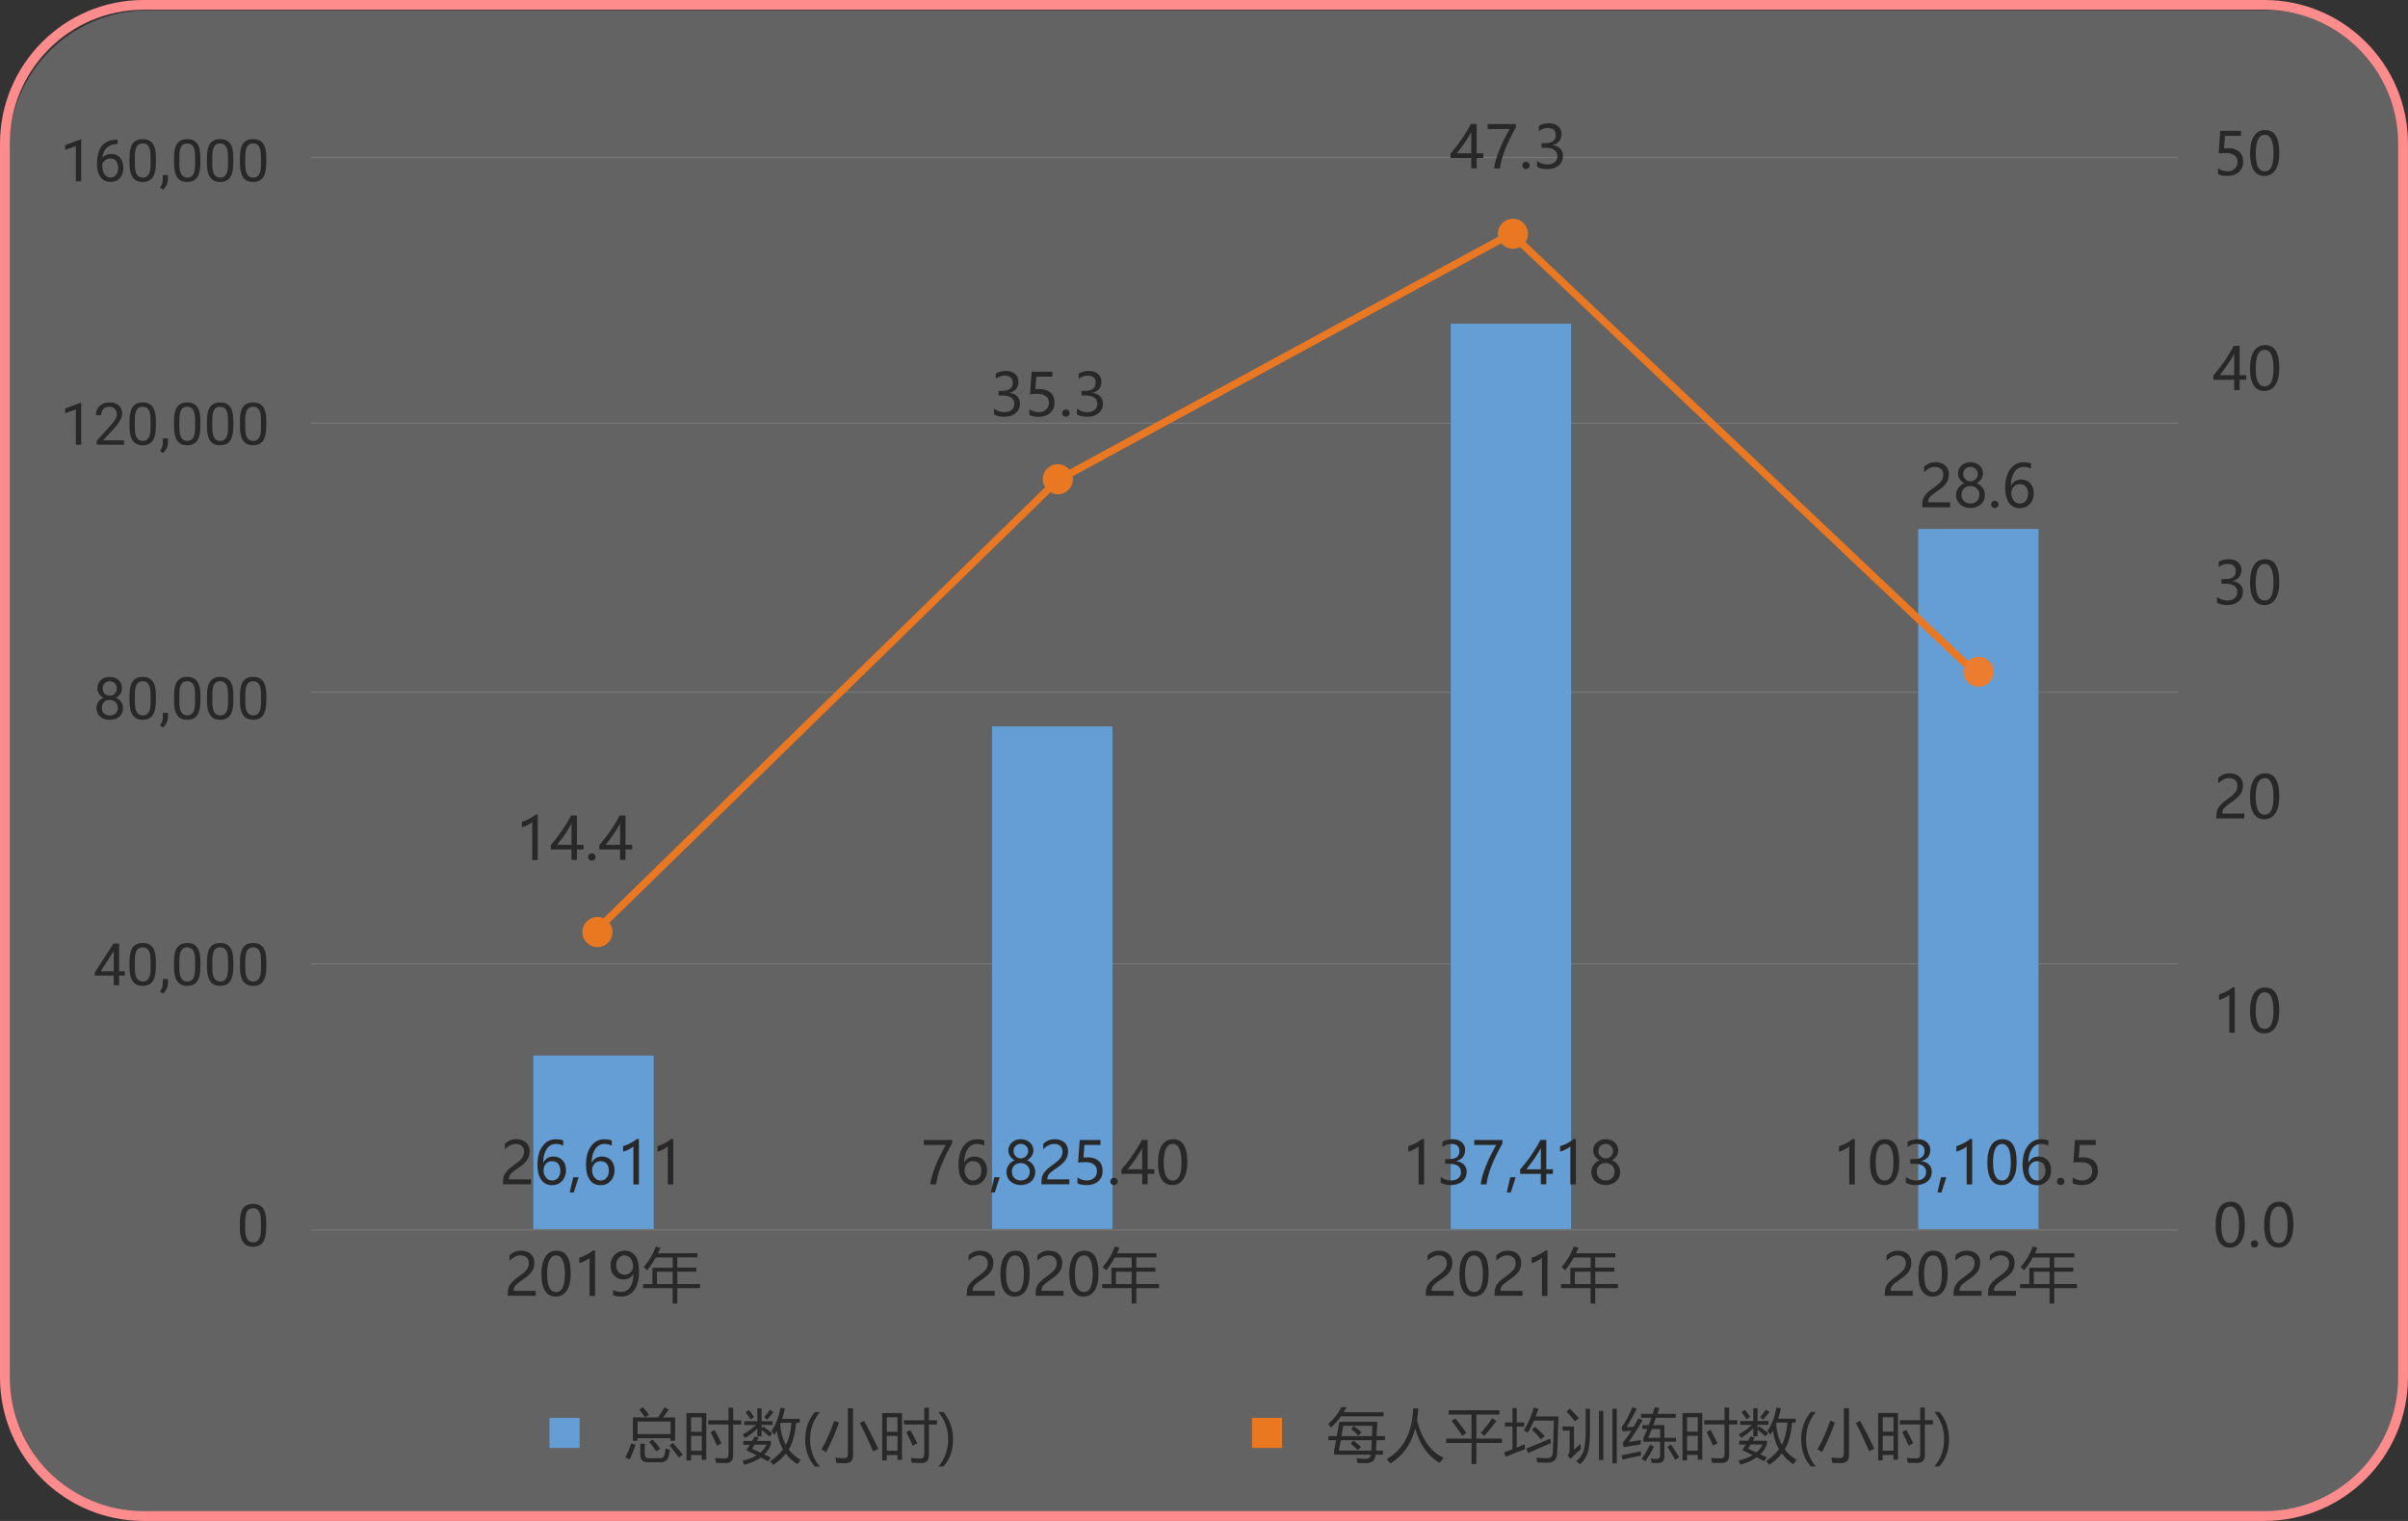 <?xml version="1.0" encoding="UTF-8"?>
<svg id="Layer_1" data-name="Layer 1" xmlns="http://www.w3.org/2000/svg" viewBox="0 0 492.3 310.92">
  <rect x="0" y="0" width="492.3" height="310.92" fill="#333333" stroke="none"/>
  <defs>
    <style>
      .cls-1 {
        fill: #282829;
      }

      .cls-2 {
        fill: #ea7822;
      }

      .cls-3 {
        fill: #e97821;
      }

      .cls-4 {
        fill: #757778;
      }

      .cls-5 {
        fill: #ff8c8c;
      }

      .cls-6 {
        fill: none;
        opacity: .25;
      }

      .cls-7 {
        fill: #f2f3f4;
      }

      .cls-8 {
        fill: #ec7d30;
      }

      .cls-9 {
        fill: #649ed5;
      }
    </style>
  </defs>
  <g>
    <g class="cls-6">
      <path class="cls-7" d="m30.17,2.14h433.52c15.64,0,28.34,12.7,28.34,28.34v250.48c0,15.64-12.7,28.34-28.34,28.34H30.17c-15.64,0-28.34-12.7-28.34-28.34V30.47C1.83,14.83,14.53,2.14,30.17,2.14Z"/>
    </g>
    <path class="cls-5" d="m462.97,310.92H29.33c-16.18,0-29.33-13.16-29.33-29.33V29.34C0,13.16,13.16,0,29.33,0h433.63c16.18,0,29.33,13.16,29.33,29.34v252.25c0,16.17-13.16,29.33-29.33,29.33ZM29.33,2C14.26,2,2,14.26,2,29.34v252.25c0,15.07,12.26,27.33,27.33,27.33h433.63c15.07,0,27.33-12.26,27.33-27.33V29.34c0-15.07-12.26-27.34-27.33-27.34H29.33Z"/>
  </g>
  <g>
    <path class="cls-1" d="m457.87,70.7v5.99h1.36v.95h-1.36v2.13h-1.11v-2.13h-4.24v-.9c.75-.85,1.51-1.82,2.27-2.93s1.39-2.14,1.89-3.12h1.19Zm-4.06,5.99h2.95v-4.32c-.41.73-.84,1.44-1.31,2.12s-1.01,1.42-1.64,2.2Z"/>
    <path class="cls-1" d="m460,75.42c0-1.6.27-2.81.8-3.64s1.3-1.23,2.31-1.23c1.92,0,2.88,1.55,2.88,4.65,0,1.53-.27,2.7-.81,3.51s-1.3,1.22-2.28,1.22c-.92,0-1.64-.38-2.14-1.15s-.76-1.89-.76-3.36Zm1.17-.05c0,2.41.61,3.62,1.83,3.62s1.8-1.22,1.8-3.67-.59-3.8-1.77-3.8c-1.25,0-1.87,1.29-1.87,3.86Z"/>
  </g>
  <g>
    <path class="cls-1" d="m108.81,175.8v-7.76c-.18.18-.48.38-.91.6s-.82.38-1.19.47v-1.12c.48-.13.99-.34,1.54-.64s.97-.57,1.26-.82h.43v9.28h-1.14Z"/>
    <path class="cls-1" d="m117.95,166.72v5.99h1.36v.95h-1.36v2.13h-1.11v-2.13h-4.24v-.9c.75-.85,1.51-1.82,2.27-2.93s1.39-2.14,1.89-3.12h1.19Zm-4.06,5.99h2.95v-4.32c-.41.73-.84,1.44-1.31,2.12s-1.01,1.42-1.64,2.2Z"/>
    <path class="cls-1" d="m120.24,175.2c0-.21.07-.39.22-.53s.32-.22.54-.22.4.07.54.22.22.32.22.53-.07.38-.22.52-.33.22-.55.22-.39-.07-.54-.22-.21-.32-.21-.52Z"/>
    <path class="cls-1" d="m127.88,166.72v5.99h1.36v.95h-1.36v2.13h-1.11v-2.13h-4.24v-.9c.75-.85,1.51-1.82,2.27-2.93s1.39-2.14,1.89-3.12h1.19Zm-4.06,5.99h2.95v-4.32c-.41.73-.84,1.44-1.31,2.12s-1.01,1.42-1.64,2.2Z"/>
  </g>
  <g>
    <path class="cls-1" d="m453.26,122.03c.62.48,1.32.72,2.1.72.62,0,1.12-.15,1.49-.46s.55-.72.55-1.23c0-1.15-.82-1.72-2.47-1.72h-.76v-.95h.72c1.46,0,2.19-.54,2.19-1.62,0-1-.56-1.49-1.67-1.49-.64,0-1.24.21-1.8.64v-1.08c.59-.34,1.29-.52,2.08-.52s1.39.2,1.86.61.7.93.7,1.57c0,1.19-.61,1.95-1.82,2.29v.02c.66.07,1.17.3,1.56.69s.57.88.57,1.47c0,.82-.29,1.47-.88,1.97s-1.37.75-2.35.75c-.86,0-1.55-.16-2.08-.48v-1.19Z"/>
    <path class="cls-1" d="m460,119.19c0-1.6.27-2.81.8-3.64s1.3-1.23,2.31-1.23c1.92,0,2.88,1.55,2.88,4.65,0,1.53-.27,2.7-.81,3.51s-1.3,1.22-2.28,1.22c-.92,0-1.64-.38-2.14-1.15s-.76-1.89-.76-3.36Zm1.17-.05c0,2.41.61,3.62,1.83,3.62s1.8-1.22,1.8-3.67-.59-3.8-1.77-3.8c-1.25,0-1.87,1.29-1.87,3.86Z"/>
  </g>
  <g>
    <path class="cls-1" d="m457.42,160.63c0-.49-.15-.87-.46-1.15s-.73-.42-1.26-.42c-.38,0-.75.1-1.14.29s-.74.46-1.07.82v-1.11c.3-.31.63-.54,1.01-.71s.82-.25,1.33-.25c.82,0,1.48.22,1.98.66s.75,1.03.75,1.78c0,.67-.15,1.25-.46,1.73s-.83.99-1.57,1.5c-.76.52-1.26.9-1.52,1.12s-.43.44-.54.65-.15.46-.15.76h4.51v1.02h-5.71v-.45c0-.52.07-.97.21-1.33s.38-.72.71-1.07.84-.76,1.54-1.25c.71-.5,1.2-.94,1.46-1.32s.39-.81.39-1.29Z"/>
    <path class="cls-1" d="m460,162.97c0-1.6.27-2.81.8-3.64s1.3-1.23,2.31-1.23c1.92,0,2.88,1.55,2.88,4.65,0,1.53-.27,2.7-.81,3.51s-1.3,1.22-2.28,1.22c-.92,0-1.64-.38-2.14-1.15s-.76-1.89-.76-3.36Zm1.17-.05c0,2.41.61,3.62,1.83,3.62s1.8-1.22,1.8-3.67-.59-3.8-1.77-3.8c-1.25,0-1.87,1.29-1.87,3.86Z"/>
  </g>
  <g>
    <path class="cls-1" d="m455.76,211.11v-7.76c-.18.18-.48.38-.91.6s-.82.38-1.19.47v-1.12c.48-.13.99-.34,1.54-.64s.97-.57,1.26-.82h.43v9.28h-1.14Z"/>
    <path class="cls-1" d="m460,206.75c0-1.6.27-2.81.8-3.64s1.3-1.23,2.31-1.23c1.92,0,2.88,1.55,2.88,4.65,0,1.53-.27,2.7-.81,3.51s-1.3,1.22-2.28,1.22c-.92,0-1.64-.38-2.14-1.15s-.76-1.89-.76-3.36Zm1.17-.05c0,2.41.61,3.62,1.83,3.62s1.8-1.22,1.8-3.67-.59-3.8-1.77-3.8c-1.25,0-1.87,1.29-1.87,3.86Z"/>
  </g>
  <g>
    <path class="cls-1" d="m452.96,250.54c0-1.6.27-2.81.8-3.64s1.3-1.23,2.31-1.23c1.92,0,2.88,1.55,2.88,4.65,0,1.53-.27,2.7-.81,3.51s-1.3,1.22-2.28,1.22c-.92,0-1.64-.38-2.14-1.15s-.76-1.89-.76-3.36Zm1.17-.05c0,2.41.61,3.62,1.83,3.62s1.8-1.22,1.8-3.67-.59-3.8-1.77-3.8c-1.25,0-1.87,1.29-1.87,3.86Z"/>
    <path class="cls-1" d="m460.16,254.29c0-.21.07-.39.22-.53s.32-.22.54-.22.4.07.54.22.22.32.22.53-.07.38-.22.52-.33.22-.55.22-.39-.07-.54-.22-.21-.32-.21-.52Z"/>
    <path class="cls-1" d="m462.88,250.54c0-1.6.27-2.81.8-3.64s1.3-1.23,2.31-1.23c1.92,0,2.88,1.55,2.88,4.65,0,1.53-.27,2.7-.81,3.51s-1.3,1.22-2.28,1.22c-.92,0-1.64-.38-2.14-1.15s-.76-1.89-.76-3.36Zm1.17-.05c0,2.41.61,3.62,1.83,3.62s1.8-1.22,1.8-3.67-.59-3.8-1.77-3.8c-1.25,0-1.87,1.29-1.87,3.86Z"/>
  </g>
  <rect class="cls-9" x="112.34" y="289.85" width="6.15" height="6.15"/>
  <g>
    <path class="cls-1" d="m129.07,295.07l.88.28c-.32.98-.73,1.98-1.22,3.01-.25-.11-.54-.23-.86-.38.45-.91.85-1.89,1.2-2.92Zm.34-5.31h5.12c.49-.71.93-1.4,1.31-2.06l.9.47c-.39.54-.79,1.07-1.2,1.59h2.48v4.78h-.94v-.52h-6.75v.52h-.94v-4.78Zm7.69.84h-6.75v2.58h6.75v-2.58Zm-6.39-2.45l.71-.46c.47.49.89,1,1.27,1.52l-.8.52c-.34-.48-.73-1.01-1.18-1.58Zm.19,7h.91v2.05c0,.61.27.91.82.91h2.36c.46,0,.75-.23.87-.7.07-.24.14-.68.21-1.31.23.1.53.22.9.35-.1.59-.21,1.08-.34,1.46-.24.68-.77,1.02-1.59,1.02h-2.59c-1.03,0-1.55-.52-1.55-1.57v-2.21Zm1.82-.4l.71-.47c.55.59,1.07,1.21,1.54,1.88l-.79.55c-.47-.7-.96-1.36-1.46-1.96Zm4.16.73l.67-.52c.72.8,1.39,1.6,2.03,2.4l-.79.62c-.55-.78-1.19-1.62-1.91-2.51Z"/>
    <path class="cls-1" d="m140.36,288.87h4.04v9.55h-.93v-.97h-2.19v1.11h-.93v-9.69Zm3.12.87h-2.19v2.96h2.19v-2.96Zm-2.19,6.84h2.19v-3.04h-2.19v3.04Zm3.5-6.23h4.16v-2.59h.94v2.59h1.66v.87h-1.66v6.3c0,1.05-.5,1.57-1.5,1.57-.45,0-1.12-.01-1.99-.04-.04-.28-.1-.61-.19-.98.82.06,1.46.09,1.92.09.55,0,.82-.28.82-.83v-6.12h-4.16v-.87Zm1.31,1.99c.62,1.14,1.1,2.05,1.42,2.73-.2.09-.52.25-.94.47-.3-.74-.74-1.67-1.31-2.78l.83-.42Z"/>
    <path class="cls-1" d="m152,294.56h1.78c.17-.3.34-.6.5-.91l.84.27c-.12.22-.25.43-.38.64h2.87v.76c-.3.77-.75,1.44-1.35,2.02.43.2.87.41,1.31.61l-.52.81c-.48-.27-.99-.55-1.51-.82-.88.63-2,1.13-3.34,1.5-.12-.25-.26-.52-.4-.82,1.14-.26,2.11-.63,2.89-1.11-.67-.34-1.38-.7-2.11-1.05.25-.36.49-.73.73-1.11h-1.34v-.77Zm.13-4.03h2.7v-2.62h.87v2.62h2.25v.77h-2.25v.71l.35-.4c.73.53,1.34,1,1.83,1.41l-.56.66c-.43-.41-.97-.86-1.62-1.37v1.34h-.87v-1.64c-.71.74-1.54,1.39-2.48,1.96-.15-.23-.32-.46-.5-.71.98-.53,1.89-1.18,2.71-1.95h-2.41v-.77Zm.3-1.82l.67-.46c.35.43.71.89,1.09,1.38l-.73.52c-.34-.51-.69-.99-1.03-1.44Zm1.32,7.46c.55.25,1.12.51,1.71.79.54-.46.96-1,1.27-1.63h-2.44c-.18.29-.36.57-.54.84Zm3.66-7.98l.73.48c-.43.56-.86,1.08-1.29,1.56-.18-.16-.39-.32-.63-.49.41-.48.8-.99,1.2-1.55Zm2.13-.4l.94.14c-.16.76-.36,1.46-.57,2.12h3.59v.8h-.74c-.2,2.3-.7,4.12-1.5,5.47.63.86,1.44,1.56,2.41,2.11-.25.34-.46.65-.63.93-.95-.62-1.75-1.35-2.38-2.2-.72.89-1.57,1.66-2.57,2.32-.17-.23-.39-.47-.67-.74,1.09-.72,1.98-1.54,2.66-2.45-.63-1.09-1.05-2.36-1.25-3.79-.16.29-.34.56-.52.81-.16-.23-.35-.48-.59-.75.91-1.3,1.51-2.89,1.82-4.77Zm2.27,3.06h-2.19c-.04.1-.08.2-.13.29.14,1.66.53,3.07,1.17,4.25.62-1.14,1.01-2.66,1.15-4.55Z"/>
    <path class="cls-1" d="m166.59,299.8c-1.32-1.5-1.97-3.34-1.97-5.53s.66-4.05,1.97-5.61h1.01c-1.32,1.62-1.98,3.49-1.98,5.6s.66,3.96,1.97,5.54h-1Z"/>
    <path class="cls-1" d="m170.56,290.47l.96.34c-.75,2.14-1.62,4.15-2.62,6.04-.27-.16-.59-.34-.96-.53.9-1.52,1.77-3.46,2.62-5.85Zm2.79-2.57h1.04v9.71c0,1.02-.55,1.52-1.65,1.52-.44,0-1.02-.01-1.75-.04-.05-.34-.12-.71-.2-1.1.75.07,1.32.11,1.72.11.55,0,.83-.25.83-.75v-9.46Zm2.44,3.01l.88-.42c.99,1.8,1.96,3.7,2.91,5.7l-1.07.5c-.95-2.21-1.86-4.14-2.72-5.78Z"/>
    <path class="cls-1" d="m180.37,288.87h4.04v9.55h-.93v-.97h-2.19v1.11h-.93v-9.69Zm3.12.87h-2.19v2.96h2.19v-2.96Zm-2.19,6.84h2.19v-3.04h-2.19v3.04Zm3.5-6.23h4.16v-2.59h.94v2.59h1.66v.87h-1.66v6.3c0,1.05-.5,1.57-1.5,1.57-.45,0-1.12-.01-1.99-.04-.04-.28-.1-.61-.19-.98.82.06,1.46.09,1.92.09.55,0,.82-.28.82-.83v-6.12h-4.16v-.87Zm1.31,1.99c.62,1.14,1.1,2.05,1.42,2.73-.2.09-.52.25-.94.47-.3-.74-.74-1.67-1.31-2.78l.83-.42Z"/>
    <path class="cls-1" d="m191.87,299.8c1.32-1.58,1.97-3.42,1.97-5.54s-.66-3.98-1.99-5.6h1.02c1.32,1.55,1.98,3.42,1.98,5.61s-.66,4.04-1.98,5.53h-1.01Z"/>
  </g>
  <rect class="cls-3" x="255.96" y="289.85" width="6.15" height="6.15"/>
  <g>
    <path class="cls-1" d="m271.52,291.11c1.16-.98,2.06-2.13,2.72-3.45h1.05c-.18.36-.38.71-.58,1.04h8.16v.84h-8.71c-.61.87-1.29,1.63-2.06,2.29-.16-.23-.36-.47-.59-.73Zm.05,2.47h1.72l.53-2.93h7.75c-.04,1.05-.08,2.02-.12,2.93h1.71v.84h-1.74c-.04.77-.07,1.48-.1,2.13h1.42v.82h-1.48c-.08.57-.24.98-.47,1.24-.3.34-.84.5-1.59.5-.44,0-1-.02-1.68-.05-.04-.27-.1-.58-.18-.95.8.07,1.38.11,1.73.11.49,0,.82-.09.97-.28.11-.11.19-.3.24-.57h-7.51v-.88l.38-2.07h-1.57v-.84Zm8.89.84h-6.36l-.37,2.13h6.63c.04-.7.07-1.41.1-2.13Zm.11-2.95h-5.95l-.37,2.11h6.25c.02-.69.05-1.39.07-2.11Zm-4.42,3.63l.55-.61c.59.46,1.12.89,1.57,1.28l-.62.69c-.6-.56-1.1-1.02-1.5-1.36Zm.09-2.98l.55-.61c.59.46,1.12.89,1.57,1.28l-.63.7c-.48-.48-.98-.93-1.49-1.37Z"/>
    <path class="cls-1" d="m283.52,298.28c3.41-1.97,5.21-5.42,5.4-10.36h1.03c-.04.84-.12,1.63-.25,2.39.97,3.91,2.79,6.48,5.46,7.71-.33.36-.62.7-.87,1.02-2.32-1.31-3.97-3.63-4.96-6.97-.86,3.22-2.55,5.58-5.08,7.1-.21-.29-.46-.59-.74-.89Z"/>
    <path class="cls-1" d="m295.65,294.09h5.19v-4.9h-4.66v-.9h10.36v.9h-4.71v4.9h5.23v.9h-5.23v4.31h-.98v-4.31h-5.19v-.9Zm1.12-3.61l.74-.52c.88,1.02,1.63,2.01,2.26,2.96l-.83.62c-.6-.98-1.32-2-2.17-3.07Zm5.96,2.44c.86-.91,1.63-1.91,2.32-3l.88.56c-.88,1.21-1.71,2.23-2.47,3.05l-.73-.61Z"/>
    <path class="cls-1" d="m307.49,296.91c.6-.21,1.18-.43,1.73-.64v-4.66h-1.57v-.83h1.57v-2.93h.87v2.93h1.52v.83h-1.52v4.32c.57-.22,1.11-.45,1.63-.67.02.39.04.71.06.97-1.26.48-2.58,1-3.97,1.57l-.32-.9Zm4.05-4.45c.86-1.44,1.54-3.01,2.05-4.72l.94.28c-.18.54-.38,1.05-.57,1.55h4.65c-.11,4.12-.2,6.65-.26,7.59-.05,1.24-.72,1.86-2,1.86-.77,0-1.46-.02-2.06-.05-.05-.31-.11-.64-.19-1h.04c.78.09,1.5.13,2.16.13.72,0,1.11-.37,1.16-1.1.08-1.34.15-3.53.22-6.59h-4.07c-.39.9-.81,1.72-1.25,2.47-.24-.15-.51-.29-.81-.43Zm.5,3.66c1.57-.62,3.2-1.3,4.89-2.03.04.37.08.68.13.94-1.45.61-3,1.28-4.65,2.02l-.36-.93Zm1.17-3.86l.64-.57c.68.62,1.34,1.25,1.97,1.88l-.76.67c-.6-.69-1.22-1.34-1.85-1.97Z"/>
    <path class="cls-1" d="m323.13,295.14c0,.39.03.76.08,1.1-.79.67-1.51,1.34-2.17,2l-.54-.75c.27-.25.4-.61.4-1.08v-3.96h-1.42v-.84h2.31v4.77c.42-.38.87-.79,1.34-1.24Zm-2.16-7.16c.7.7,1.31,1.34,1.83,1.92l-.82.69c-.48-.63-1.05-1.3-1.71-2.02l.7-.6Zm3.2.02h.89v4.61c0,1.81-.14,3.22-.42,4.23-.27.95-.8,1.79-1.59,2.51-.27-.24-.54-.45-.81-.63.76-.59,1.27-1.32,1.55-2.21.26-.88.39-2.15.39-3.81v-4.69Zm2.73.42h.89v10.04h-.89v-10.04Zm2.75-.43h.89v11.17h-.89v-11.17Z"/>
    <path class="cls-1" d="m331.51,297.49c1.17-.21,2.5-.48,3.98-.82-.02.3-.03.61-.02.9-1.22.23-2.46.5-3.73.81l-.23-.89Zm1.49-2.71c.8-.12,1.64-.25,2.5-.4-.05.29-.08.59-.11.9-.7.1-1.86.29-3.46.55l-.19-.88c.56-.62,1.16-1.45,1.79-2.48-.64.04-1.23.08-1.79.13l-.22-.8c.75-1.02,1.5-2.41,2.24-4.16l.86.35c-.83,1.62-1.52,2.87-2.07,3.74.54-.01,1.03-.02,1.45-.04.31-.54.63-1.13.96-1.77l.86.43c-.91,1.57-1.85,3.04-2.81,4.41Zm2.77-3.45h1.31c.18-.47.36-.97.53-1.49h-2.12v-.8h2.39c.14-.44.29-.9.43-1.37l.94.19c-.14.4-.27.8-.41,1.18h3.75v.8h-4.04c-.18.51-.37,1-.55,1.49h2.27v2.6h2.37v.8h-2.37v2.98c0,.92-.44,1.38-1.32,1.38-.34,0-.77,0-1.29-.01-.05-.27-.11-.57-.2-.91.47.05.89.08,1.25.08.46,0,.69-.25.69-.74v-2.78h-3.42v-.76c.27-.57.53-1.18.79-1.84h-1v-.8Zm1.56,4l.83.39c-.55,1.08-1.14,2.09-1.76,3.02-.25-.19-.52-.36-.8-.5.67-.92,1.25-1.89,1.72-2.91Zm-.34-1.39h2.41v-1.8h-1.7c-.24.62-.48,1.22-.71,1.8Zm3.9,1.83l.76-.45c.58.88,1.13,1.75,1.65,2.62l-.81.5c-.51-.95-1.04-1.84-1.61-2.68Z"/>
    <path class="cls-1" d="m343.98,288.85h4.04v9.55h-.93v-.97h-2.19v1.11h-.93v-9.69Zm3.12.87h-2.19v2.96h2.19v-2.96Zm-2.19,6.84h2.19v-3.04h-2.19v3.04Zm3.5-6.23h4.16v-2.59h.94v2.59h1.66v.87h-1.66v6.3c0,1.05-.5,1.57-1.5,1.57-.45,0-1.12-.01-1.99-.04-.04-.28-.1-.61-.19-.98.82.06,1.46.09,1.92.09.55,0,.82-.28.82-.83v-6.12h-4.16v-.87Zm1.31,1.99c.62,1.14,1.1,2.05,1.42,2.73-.2.09-.52.25-.94.47-.3-.74-.74-1.67-1.31-2.78l.83-.42Z"/>
    <path class="cls-1" d="m355.62,294.53h1.78c.17-.3.34-.6.5-.91l.84.27c-.12.22-.25.43-.38.64h2.87v.76c-.3.77-.75,1.44-1.35,2.02.43.2.87.41,1.31.61l-.52.81c-.48-.27-.99-.55-1.51-.82-.88.63-2,1.13-3.34,1.5-.12-.25-.26-.52-.4-.82,1.14-.26,2.11-.63,2.89-1.11-.67-.34-1.38-.7-2.11-1.05.25-.36.49-.73.73-1.11h-1.34v-.77Zm.13-4.03h2.7v-2.62h.87v2.62h2.25v.77h-2.25v.71l.35-.4c.73.53,1.34,1,1.83,1.41l-.56.66c-.43-.41-.97-.86-1.62-1.37v1.34h-.87v-1.64c-.71.74-1.54,1.39-2.48,1.96-.15-.23-.32-.46-.5-.71.98-.53,1.89-1.18,2.71-1.95h-2.41v-.77Zm.3-1.82l.67-.46c.35.43.71.89,1.09,1.38l-.73.52c-.34-.51-.69-.99-1.03-1.44Zm1.32,7.46c.55.25,1.12.51,1.71.79.54-.46.96-1,1.27-1.63h-2.44c-.18.29-.36.57-.54.84Zm3.66-7.98l.73.48c-.43.56-.86,1.08-1.29,1.56-.18-.16-.39-.32-.63-.49.41-.48.8-.99,1.2-1.55Zm2.13-.4l.94.14c-.16.76-.36,1.46-.57,2.12h3.59v.8h-.74c-.2,2.3-.7,4.12-1.5,5.47.63.86,1.44,1.56,2.41,2.11-.25.34-.46.65-.63.93-.95-.62-1.75-1.35-2.38-2.2-.72.89-1.57,1.66-2.57,2.32-.17-.23-.39-.47-.67-.74,1.09-.72,1.98-1.54,2.66-2.45-.63-1.09-1.05-2.36-1.25-3.79-.16.29-.34.56-.52.81-.16-.23-.35-.48-.59-.75.91-1.3,1.51-2.89,1.82-4.77Zm2.27,3.06h-2.19c-.04.1-.08.2-.13.29.14,1.66.53,3.07,1.17,4.25.62-1.14,1.01-2.66,1.15-4.55Z"/>
    <path class="cls-1" d="m370.21,299.78c-1.32-1.5-1.97-3.34-1.97-5.53s.66-4.05,1.97-5.61h1.01c-1.32,1.62-1.98,3.49-1.98,5.6s.66,3.96,1.97,5.54h-1Z"/>
    <path class="cls-1" d="m374.18,290.44l.96.34c-.75,2.14-1.62,4.15-2.62,6.04-.27-.16-.59-.34-.96-.53.9-1.52,1.77-3.46,2.62-5.85Zm2.79-2.57h1.04v9.71c0,1.02-.55,1.52-1.65,1.52-.44,0-1.02-.01-1.75-.04-.05-.34-.12-.71-.2-1.1.75.07,1.32.11,1.72.11.55,0,.83-.25.83-.75v-9.46Zm2.44,3.01l.88-.42c.99,1.8,1.96,3.7,2.91,5.7l-1.07.5c-.95-2.21-1.86-4.14-2.72-5.78Z"/>
    <path class="cls-1" d="m383.99,288.85h4.04v9.55h-.93v-.97h-2.19v1.11h-.93v-9.69Zm3.12.87h-2.19v2.96h2.19v-2.96Zm-2.19,6.84h2.19v-3.04h-2.19v3.04Zm3.5-6.23h4.16v-2.59h.94v2.59h1.66v.87h-1.66v6.3c0,1.05-.5,1.57-1.5,1.57-.45,0-1.12-.01-1.99-.04-.04-.28-.1-.61-.19-.98.82.06,1.46.09,1.92.09.55,0,.82-.28.82-.83v-6.12h-4.16v-.87Zm1.31,1.99c.62,1.14,1.1,2.05,1.42,2.73-.2.09-.52.25-.94.47-.3-.74-.74-1.67-1.31-2.78l.83-.42Z"/>
    <path class="cls-1" d="m395.49,299.78c1.32-1.58,1.97-3.42,1.97-5.54s-.66-3.98-1.99-5.6h1.02c1.32,1.55,1.98,3.42,1.98,5.61s-.66,4.04-1.98,5.53h-1.01Z"/>
  </g>
  <g>
    <path class="cls-1" d="m16.6,37.07h-1.09v-7.22l-2.19.8v-.98l3.11-1.17h.17v8.57Z"/>
    <path class="cls-1" d="m24.03,28.54v.92h-.2c-.84.02-1.52.27-2.02.75s-.79,1.17-.87,2.04c.45-.52,1.06-.77,1.84-.77s1.33.26,1.78.79.67,1.2.67,2.03c0,.88-.24,1.58-.72,2.11s-1.12.79-1.92.79-1.48-.31-1.99-.94-.76-1.43-.76-2.42v-.42c0-1.57.33-2.77,1-3.6s1.67-1.25,2.99-1.27h.19Zm-1.42,3.84c-.37,0-.71.11-1.03.33s-.53.5-.65.84v.4c0,.7.16,1.27.47,1.7s.71.64,1.18.64.87-.18,1.15-.54.42-.83.42-1.41-.14-1.06-.42-1.42-.66-.54-1.13-.54Z"/>
    <path class="cls-1" d="m31.86,33.44c0,1.27-.22,2.21-.65,2.83s-1.11.93-2.03.93-1.58-.3-2.02-.91-.66-1.5-.68-2.7v-1.45c0-1.25.22-2.19.65-2.79s1.11-.91,2.04-.91,1.59.29,2.03.88.66,1.5.67,2.72v1.41Zm-1.08-1.48c0-.92-.13-1.59-.39-2.01s-.67-.63-1.22-.63-.96.21-1.21.63-.38,1.06-.39,1.93v1.73c0,.92.13,1.6.4,2.04s.67.66,1.22.66.93-.21,1.19-.62.4-1.07.41-1.96v-1.78Z"/>
    <path class="cls-1" d="m33.33,38.77l-.62-.42c.37-.51.56-1.04.57-1.58v-.98h1.06v.85c0,.39-.1.79-.29,1.18s-.44.71-.73.95Z"/>
    <path class="cls-1" d="m40.96,33.44c0,1.27-.22,2.21-.65,2.83s-1.11.93-2.03.93-1.58-.3-2.02-.91-.66-1.5-.68-2.7v-1.45c0-1.25.22-2.19.65-2.79s1.11-.91,2.04-.91,1.59.29,2.03.88.66,1.5.67,2.72v1.41Zm-1.08-1.48c0-.92-.13-1.59-.39-2.01s-.67-.63-1.22-.63-.96.21-1.21.63-.38,1.06-.39,1.93v1.73c0,.92.13,1.6.4,2.04s.67.66,1.22.66.93-.21,1.19-.62.4-1.07.41-1.96v-1.78Z"/>
    <path class="cls-1" d="m47.69,33.44c0,1.27-.22,2.21-.65,2.83s-1.11.93-2.03.93-1.58-.3-2.02-.91-.66-1.5-.68-2.7v-1.45c0-1.25.22-2.19.65-2.79s1.11-.91,2.04-.91,1.59.29,2.03.88.66,1.5.67,2.72v1.41Zm-1.08-1.48c0-.92-.13-1.59-.39-2.01s-.67-.63-1.22-.63-.96.21-1.21.63-.38,1.06-.39,1.93v1.73c0,.92.13,1.6.4,2.04s.67.66,1.22.66.93-.21,1.19-.62.4-1.07.41-1.96v-1.78Z"/>
    <path class="cls-1" d="m54.43,33.44c0,1.27-.22,2.21-.65,2.83s-1.11.93-2.03.93-1.58-.3-2.02-.91-.66-1.5-.68-2.7v-1.45c0-1.25.22-2.19.65-2.79s1.11-.91,2.04-.91,1.59.29,2.03.88.66,1.5.67,2.72v1.41Zm-1.08-1.48c0-.92-.13-1.59-.39-2.01s-.67-.63-1.22-.63-.96.21-1.21.63-.38,1.06-.39,1.93v1.73c0,.92.13,1.6.4,2.04s.67.66,1.22.66.93-.21,1.19-.62.4-1.07.41-1.96v-1.78Z"/>
  </g>
  <rect class="cls-4" x="63.53" y="32.07" width="381.75" height=".25"/>
  <rect class="cls-4" x="63.53" y="86.4" width="381.75" height=".25"/>
  <rect class="cls-4" x="63.53" y="141.37" width="381.75" height=".25"/>
  <rect class="cls-4" x="63.53" y="196.91" width="381.75" height=".25"/>
  <rect class="cls-4" x="63.53" y="251.31" width="381.75" height=".25"/>
  <rect class="cls-9" x="109.04" y="215.78" width="24.61" height="35.47"/>
  <rect class="cls-9" x="202.82" y="148.5" width="24.61" height="102.74"/>
  <rect class="cls-9" x="392.16" y="108.13" width="24.61" height="143.12"/>
  <rect class="cls-9" x="296.59" y="66.17" width="24.61" height="185.08"/>
  <g>
    <path class="cls-3" d="m122.14,193.62c1.7,0,3.08-1.38,3.08-3.08s-1.38-3.08-3.08-3.08-3.08,1.38-3.08,3.08,1.38,3.08,3.08,3.08"/>
    <path class="cls-3" d="m216.27,101.04c1.7,0,3.08-1.37,3.08-3.07s-1.38-3.08-3.08-3.08-3.08,1.38-3.08,3.08,1.38,3.07,3.08,3.07"/>
    <path class="cls-3" d="m309.31,50.87c1.7,0,3.08-1.38,3.08-3.08s-1.38-3.07-3.08-3.07-3.08,1.37-3.08,3.07,1.38,3.08,3.08,3.08"/>
  </g>
  <polygon class="cls-2" points="122.34 190.84 121.29 189.76 215.72 97.6 215.81 97.55 309.1 46.85 309.5 47.23 404.7 137.33 403.67 138.42 308.86 48.69 216.62 98.82 122.34 190.84"/>
  <g>
    <path class="cls-1" d="m16.6,90.91h-1.09v-7.22l-2.19.8v-.98l3.11-1.17h.17v8.57Z"/>
    <path class="cls-1" d="m25.36,90.91h-5.59v-.78l2.95-3.28c.44-.5.74-.9.91-1.21s.25-.63.25-.96c0-.45-.13-.81-.4-1.1s-.63-.43-1.08-.43c-.54,0-.96.15-1.26.46s-.45.73-.45,1.28h-1.08c0-.79.25-1.42.76-1.9s1.18-.73,2.03-.73c.79,0,1.42.21,1.88.62s.69.97.69,1.66c0,.84-.54,1.84-1.61,3l-2.29,2.48h4.28v.88Z"/>
    <path class="cls-1" d="m31.86,87.27c0,1.27-.22,2.21-.65,2.83s-1.11.93-2.03.93-1.58-.3-2.02-.91-.66-1.5-.68-2.7v-1.45c0-1.25.22-2.19.65-2.79s1.11-.91,2.04-.91,1.59.29,2.03.88.66,1.5.67,2.72v1.41Zm-1.08-1.48c0-.92-.13-1.59-.39-2.01s-.67-.63-1.22-.63-.96.21-1.21.63-.38,1.06-.39,1.93v1.73c0,.92.13,1.6.4,2.04s.67.66,1.22.66.93-.21,1.19-.62.4-1.07.41-1.96v-1.78Z"/>
    <path class="cls-1" d="m33.33,92.61l-.62-.42c.37-.51.56-1.04.57-1.58v-.98h1.06v.85c0,.39-.1.79-.29,1.18s-.44.71-.73.95Z"/>
    <path class="cls-1" d="m40.96,87.27c0,1.27-.22,2.21-.65,2.83s-1.11.93-2.03.93-1.58-.3-2.02-.91-.66-1.5-.68-2.7v-1.45c0-1.25.22-2.19.65-2.79s1.11-.91,2.04-.91,1.59.29,2.03.88.66,1.5.67,2.72v1.41Zm-1.08-1.48c0-.92-.13-1.59-.39-2.01s-.67-.63-1.22-.63-.96.21-1.21.63-.38,1.06-.39,1.93v1.73c0,.92.13,1.6.4,2.04s.67.66,1.22.66.93-.21,1.19-.62.4-1.07.41-1.96v-1.78Z"/>
    <path class="cls-1" d="m47.69,87.27c0,1.27-.22,2.21-.65,2.83s-1.11.93-2.03.93-1.58-.3-2.02-.91-.66-1.5-.68-2.7v-1.45c0-1.25.22-2.19.65-2.79s1.11-.91,2.04-.91,1.59.29,2.03.88.66,1.5.67,2.72v1.41Zm-1.08-1.48c0-.92-.13-1.59-.39-2.01s-.67-.63-1.22-.63-.96.21-1.21.63-.38,1.06-.39,1.93v1.73c0,.92.13,1.6.4,2.04s.67.66,1.22.66.93-.21,1.19-.62.4-1.07.41-1.96v-1.78Z"/>
    <path class="cls-1" d="m54.43,87.27c0,1.27-.22,2.21-.65,2.83s-1.11.93-2.03.93-1.58-.3-2.02-.91-.66-1.5-.68-2.7v-1.45c0-1.25.22-2.19.65-2.79s1.11-.91,2.04-.91,1.59.29,2.03.88.66,1.5.67,2.72v1.41Zm-1.08-1.48c0-.92-.13-1.59-.39-2.01s-.67-.63-1.22-.63-.96.21-1.21.63-.38,1.06-.39,1.93v1.73c0,.92.13,1.6.4,2.04s.67.66,1.22.66.93-.21,1.19-.62.4-1.07.41-1.96v-1.78Z"/>
  </g>
  <g>
    <path class="cls-1" d="m24.35,198.56h1.18v.88h-1.18v1.98h-1.09v-1.98h-3.88v-.64l3.82-5.91h1.15v5.67Zm-3.74,0h2.65v-4.18l-.13.23-2.53,3.95Z"/>
    <path class="cls-1" d="m31.86,197.78c0,1.27-.22,2.21-.65,2.83s-1.11.93-2.03.93-1.58-.3-2.02-.91-.66-1.5-.68-2.7v-1.45c0-1.25.22-2.19.65-2.79s1.11-.91,2.04-.91,1.59.29,2.03.88.66,1.5.67,2.72v1.41Zm-1.08-1.48c0-.92-.13-1.59-.39-2.01s-.67-.63-1.22-.63-.96.21-1.21.63-.38,1.06-.39,1.93v1.73c0,.92.13,1.6.4,2.04s.67.66,1.22.66.93-.21,1.19-.62.4-1.07.41-1.96v-1.78Z"/>
    <path class="cls-1" d="m33.33,203.12l-.62-.42c.37-.51.56-1.04.57-1.58v-.98h1.06v.85c0,.39-.1.79-.29,1.18s-.44.71-.73.95Z"/>
    <path class="cls-1" d="m40.96,197.78c0,1.27-.22,2.21-.65,2.83s-1.11.93-2.03.93-1.58-.3-2.02-.91-.66-1.5-.68-2.7v-1.45c0-1.25.22-2.19.65-2.79s1.11-.91,2.04-.91,1.59.29,2.03.88.66,1.5.67,2.72v1.41Zm-1.08-1.48c0-.92-.13-1.59-.39-2.01s-.67-.63-1.22-.63-.96.21-1.21.63-.38,1.06-.39,1.93v1.73c0,.92.13,1.6.4,2.04s.67.66,1.22.66.93-.21,1.19-.62.4-1.07.41-1.96v-1.78Z"/>
    <path class="cls-1" d="m47.7,197.78c0,1.27-.22,2.21-.65,2.83s-1.11.93-2.03.93-1.58-.3-2.02-.91-.66-1.5-.68-2.7v-1.45c0-1.25.22-2.19.65-2.79s1.11-.91,2.04-.91,1.59.29,2.03.88.66,1.5.67,2.72v1.41Zm-1.08-1.48c0-.92-.13-1.59-.39-2.01s-.67-.63-1.22-.63-.96.21-1.21.63-.38,1.06-.39,1.93v1.73c0,.92.13,1.6.4,2.04s.67.66,1.22.66.93-.21,1.19-.62.4-1.07.41-1.96v-1.78Z"/>
    <path class="cls-1" d="m54.44,197.78c0,1.27-.22,2.21-.65,2.83s-1.11.93-2.03.93-1.58-.3-2.02-.91-.66-1.5-.68-2.7v-1.45c0-1.25.22-2.19.65-2.79s1.11-.91,2.04-.91,1.59.29,2.03.88.66,1.5.67,2.72v1.41Zm-1.08-1.48c0-.92-.13-1.59-.39-2.01s-.67-.63-1.22-.63-.96.21-1.21.63-.38,1.06-.39,1.93v1.73c0,.92.13,1.6.4,2.04s.67.66,1.22.66.93-.21,1.19-.62.4-1.07.41-1.96v-1.78Z"/>
  </g>
  <path class="cls-1" d="m54.42,251.11c0,1.27-.22,2.21-.65,2.83s-1.11.93-2.03.93-1.58-.3-2.02-.91-.66-1.5-.68-2.7v-1.45c0-1.25.22-2.19.65-2.79s1.11-.91,2.04-.91,1.59.29,2.03.88.66,1.5.67,2.72v1.41Zm-1.08-1.48c0-.92-.13-1.59-.39-2.01s-.67-.63-1.22-.63-.96.21-1.21.63-.38,1.06-.39,1.93v1.73c0,.92.13,1.6.4,2.04s.67.66,1.22.66.93-.21,1.19-.62.4-1.07.41-1.96v-1.78Z"/>
  <g>
    <path class="cls-1" d="m24.95,140.72c0,.43-.11.8-.34,1.14s-.53.59-.91.78c.45.19.8.47,1.06.84s.39.78.39,1.25c0,.74-.25,1.33-.75,1.76s-1.15.66-1.97.66-1.48-.22-1.97-.66-.74-1.03-.74-1.76c0-.46.13-.88.38-1.25s.6-.65,1.05-.84c-.38-.19-.68-.45-.9-.78s-.33-.71-.33-1.13c0-.72.23-1.29.69-1.71s1.07-.63,1.82-.63,1.36.21,1.82.63.69.99.69,1.71Zm-.88,3.98c0-.48-.15-.87-.45-1.17s-.7-.45-1.19-.45-.88.15-1.17.45-.44.69-.44,1.17.14.87.43,1.14.69.42,1.2.42.91-.14,1.2-.42.43-.66.43-1.14Zm-1.63-5.43c-.43,0-.77.13-1.03.4s-.4.62-.4,1.08.13.78.39,1.05.61.4,1.04.4.78-.13,1.04-.4.39-.62.39-1.05-.13-.79-.4-1.06-.61-.41-1.03-.41Z"/>
    <path class="cls-1" d="m31.86,143.38c0,1.27-.22,2.21-.65,2.83s-1.11.93-2.03.93-1.58-.3-2.02-.91-.66-1.5-.68-2.7v-1.45c0-1.25.22-2.19.65-2.79s1.11-.91,2.04-.91,1.59.29,2.03.88.66,1.5.67,2.72v1.41Zm-1.08-1.48c0-.92-.13-1.59-.39-2.01s-.67-.63-1.22-.63-.96.21-1.21.63-.38,1.06-.39,1.93v1.73c0,.92.13,1.6.4,2.04s.67.66,1.22.66.93-.21,1.19-.62.4-1.07.41-1.96v-1.78Z"/>
    <path class="cls-1" d="m33.33,148.72l-.62-.42c.37-.51.56-1.04.57-1.58v-.98h1.06v.85c0,.39-.1.79-.29,1.18s-.44.71-.73.95Z"/>
    <path class="cls-1" d="m40.96,143.38c0,1.27-.22,2.21-.65,2.83s-1.11.93-2.03.93-1.58-.3-2.02-.91-.66-1.5-.68-2.7v-1.45c0-1.25.22-2.19.65-2.79s1.11-.91,2.04-.91,1.59.29,2.03.88.66,1.5.67,2.72v1.41Zm-1.08-1.48c0-.92-.13-1.59-.39-2.01s-.67-.63-1.22-.63-.96.21-1.21.63-.38,1.06-.39,1.93v1.73c0,.92.13,1.6.4,2.04s.67.66,1.22.66.93-.21,1.19-.62.4-1.07.41-1.96v-1.78Z"/>
    <path class="cls-1" d="m47.7,143.38c0,1.27-.22,2.21-.65,2.83s-1.11.93-2.03.93-1.58-.3-2.02-.91-.66-1.5-.68-2.7v-1.45c0-1.25.22-2.19.65-2.79s1.11-.91,2.04-.91,1.59.29,2.03.88.66,1.5.67,2.72v1.41Zm-1.08-1.48c0-.92-.13-1.59-.39-2.01s-.67-.63-1.22-.63-.96.21-1.21.63-.38,1.06-.39,1.93v1.73c0,.92.13,1.6.4,2.04s.67.66,1.22.66.93-.21,1.19-.62.4-1.07.41-1.96v-1.78Z"/>
    <path class="cls-1" d="m54.44,143.38c0,1.27-.22,2.21-.65,2.83s-1.11.93-2.03.93-1.58-.3-2.02-.91-.66-1.5-.68-2.7v-1.45c0-1.25.22-2.19.65-2.79s1.11-.91,2.04-.91,1.59.29,2.03.88.66,1.5.67,2.72v1.41Zm-1.08-1.48c0-.92-.13-1.59-.39-2.01s-.67-.63-1.22-.63-.96.21-1.21.63-.38,1.06-.39,1.93v1.73c0,.92.13,1.6.4,2.04s.67.66,1.22.66.93-.21,1.19-.62.4-1.07.41-1.96v-1.78Z"/>
  </g>
  <g>
    <path class="cls-1" d="m458.61,33.02c0,.89-.29,1.6-.88,2.14s-1.38.81-2.37.81c-.85,0-1.49-.13-1.9-.38v-1.17c.61.4,1.24.6,1.88.6s1.14-.17,1.53-.52.58-.81.58-1.39-.2-1.03-.61-1.35-.98-.48-1.71-.48c-.57,0-1.08.03-1.54.08l.33-4.61h4.24v1.01h-3.28l-.19,2.57.83-.04c.96,0,1.72.24,2.26.72s.82,1.15.82,2.01Z"/>
    <path class="cls-1" d="m460.01,31.46c0-1.6.27-2.81.8-3.64s1.3-1.23,2.31-1.23c1.92,0,2.88,1.55,2.88,4.65,0,1.53-.27,2.7-.81,3.51s-1.3,1.22-2.28,1.22c-.92,0-1.64-.38-2.14-1.15s-.76-1.89-.76-3.36Zm1.17-.05c0,2.41.61,3.62,1.83,3.62s1.8-1.22,1.8-3.67-.59-3.8-1.77-3.8c-1.25,0-1.87,1.29-1.87,3.86Z"/>
  </g>
  <g>
    <path class="cls-1" d="m203.23,83.54c.62.48,1.32.72,2.1.72.62,0,1.12-.15,1.49-.46s.55-.72.55-1.23c0-1.15-.82-1.72-2.47-1.72h-.76v-.95h.72c1.46,0,2.19-.54,2.19-1.62,0-1-.56-1.49-1.67-1.49-.64,0-1.24.21-1.8.64v-1.08c.59-.34,1.29-.52,2.08-.52s1.39.2,1.86.61.7.93.7,1.57c0,1.19-.61,1.95-1.82,2.29v.02c.66.07,1.17.3,1.56.69s.57.88.57,1.47c0,.82-.29,1.47-.88,1.97s-1.37.75-2.35.75c-.86,0-1.55-.16-2.08-.48v-1.19Z"/>
    <path class="cls-1" d="m215.6,82.26c0,.89-.29,1.6-.88,2.14s-1.38.81-2.37.81c-.85,0-1.49-.13-1.9-.38v-1.17c.61.4,1.24.6,1.88.6s1.14-.17,1.53-.52.58-.81.58-1.39-.2-1.03-.61-1.35-.98-.48-1.71-.48c-.57,0-1.08.03-1.54.08l.33-4.61h4.24v1.01h-3.28l-.19,2.57.83-.04c.96,0,1.72.24,2.26.72s.82,1.15.82,2.01Z"/>
    <path class="cls-1" d="m217.16,84.45c0-.21.07-.39.22-.53s.32-.22.54-.22.4.07.54.22.22.32.22.53-.07.38-.22.52-.33.22-.55.22-.39-.07-.54-.22-.21-.32-.21-.52Z"/>
    <path class="cls-1" d="m220.19,83.54c.62.48,1.32.72,2.1.72.62,0,1.12-.15,1.49-.46s.55-.72.55-1.23c0-1.15-.82-1.72-2.47-1.72h-.76v-.95h.72c1.46,0,2.19-.54,2.19-1.62,0-1-.56-1.49-1.67-1.49-.64,0-1.24.21-1.8.64v-1.08c.59-.34,1.29-.52,2.08-.52s1.39.2,1.86.61.7.93.7,1.57c0,1.19-.61,1.95-1.82,2.29v.02c.66.07,1.17.3,1.56.69s.57.88.57,1.47c0,.82-.29,1.47-.88,1.97s-1.37.75-2.35.75c-.86,0-1.55-.16-2.08-.48v-1.19Z"/>
  </g>
  <g>
    <path class="cls-1" d="m194.64,233.75c-.95,1.66-1.7,3.2-2.25,4.62s-.88,2.67-1.01,3.75h-1.2c.14-1.07.49-2.28,1.03-3.65s1.26-2.84,2.16-4.41h-4.5v-1.01h5.77v.71Z"/>
    <path class="cls-1" d="m201.22,234.21c-.47-.24-.97-.36-1.48-.36-.79,0-1.42.34-1.89,1.03s-.72,1.62-.73,2.8h.03c.43-.83,1.12-1.25,2.06-1.25.79,0,1.41.26,1.88.77s.7,1.19.7,2.04-.27,1.62-.81,2.19-1.23.86-2.07.86c-.92,0-1.65-.36-2.17-1.08s-.79-1.74-.79-3.07c0-1.6.34-2.87,1.03-3.82s1.6-1.42,2.72-1.42c.64,0,1.15.09,1.52.26v1.05Zm-4.03,4.94c0,.6.16,1.11.48,1.54s.74.64,1.27.64c.5,0,.91-.18,1.22-.55s.47-.84.47-1.42c0-.62-.15-1.11-.44-1.46s-.71-.52-1.26-.52-.93.18-1.25.53-.48.77-.48,1.25Z"/>
    <path class="cls-1" d="m204.38,240.66l-1,3.12h-.83l.73-3.12h1.11Z"/>
    <path class="cls-1" d="m205.76,239.59c0-.52.16-1.01.47-1.45s.71-.76,1.21-.94c-.39-.22-.71-.51-.94-.86s-.35-.72-.35-1.13c0-.43.11-.82.33-1.18s.53-.63.92-.84.83-.3,1.3-.3.91.1,1.31.3.7.48.92.83.33.75.33,1.18c0,.4-.11.77-.34,1.12s-.54.64-.93.86c.49.19.89.51,1.2.95s.46.92.46,1.44-.12.98-.37,1.39-.6.73-1.05.95-.96.34-1.53.34-1.07-.11-1.52-.34-.8-.54-1.05-.96-.38-.87-.38-1.38Zm1.12-.05c0,.54.17.97.5,1.29s.77.49,1.32.49.98-.17,1.32-.5.51-.76.51-1.29c0-.5-.17-.92-.52-1.26s-.78-.51-1.32-.51-.96.17-1.31.5-.52.76-.52,1.27Zm.33-4.23c0,.41.14.75.43,1.05s.64.44,1.06.44.76-.15,1.06-.44.45-.64.45-1.04-.14-.76-.43-1.04-.65-.43-1.08-.43-.79.14-1.07.42-.42.63-.42,1.05Z"/>
    <path class="cls-1" d="m217.22,235.42c0-.49-.15-.87-.46-1.15s-.73-.42-1.26-.42c-.38,0-.75.1-1.14.29s-.74.46-1.07.82v-1.11c.3-.31.63-.54,1.01-.71s.82-.25,1.33-.25c.82,0,1.48.22,1.98.66s.75,1.03.75,1.78c0,.67-.15,1.25-.46,1.73s-.83.99-1.57,1.5c-.76.52-1.26.9-1.52,1.12s-.43.44-.54.65-.15.46-.15.76h4.51v1.02h-5.71v-.45c0-.52.07-.97.21-1.33s.38-.72.71-1.07.84-.76,1.54-1.25c.71-.5,1.2-.94,1.46-1.32s.39-.81.39-1.29Z"/>
    <path class="cls-1" d="m225.43,239.32c0,.89-.29,1.6-.88,2.14s-1.38.81-2.37.81c-.85,0-1.49-.13-1.9-.38v-1.17c.61.4,1.24.6,1.88.6s1.14-.17,1.53-.52.58-.81.58-1.39-.2-1.03-.61-1.35-.98-.48-1.71-.48c-.57,0-1.08.03-1.54.08l.33-4.61h4.24v1.01h-3.28l-.19,2.57.83-.04c.96,0,1.72.24,2.26.72s.82,1.15.82,2.01Z"/>
    <path class="cls-1" d="m226.99,241.52c0-.21.07-.39.22-.53s.32-.22.54-.22.4.07.54.22.22.32.22.53-.07.38-.22.52-.33.22-.55.22-.39-.07-.54-.22-.21-.32-.21-.52Z"/>
    <path class="cls-1" d="m234.63,233.04v5.99h1.36v.95h-1.36v2.13h-1.11v-2.13h-4.24v-.9c.75-.85,1.51-1.82,2.27-2.93s1.39-2.14,1.89-3.12h1.19Zm-4.06,5.99h2.95v-4.32c-.41.73-.84,1.44-1.31,2.12s-1.01,1.42-1.64,2.2Z"/>
    <path class="cls-1" d="m236.75,237.76c0-1.6.27-2.81.8-3.64s1.3-1.23,2.31-1.23c1.92,0,2.88,1.55,2.88,4.65,0,1.53-.27,2.7-.81,3.51s-1.3,1.22-2.28,1.22c-.92,0-1.64-.38-2.14-1.15s-.76-1.89-.76-3.36Zm1.17-.05c0,2.41.61,3.62,1.83,3.62s1.8-1.22,1.8-3.67-.59-3.8-1.77-3.8c-1.25,0-1.87,1.29-1.87,3.86Z"/>
  </g>
  <g>
    <path class="cls-1" d="m378.07,242.12v-7.76c-.18.18-.48.38-.91.6s-.82.38-1.19.47v-1.12c.48-.13.99-.34,1.54-.64s.97-.57,1.26-.82h.43v9.28h-1.14Z"/>
    <path class="cls-1" d="m382.3,237.76c0-1.6.27-2.81.8-3.64s1.3-1.23,2.31-1.23c1.92,0,2.88,1.55,2.88,4.65,0,1.53-.27,2.7-.81,3.51s-1.3,1.22-2.28,1.22c-.92,0-1.64-.38-2.14-1.15s-.76-1.89-.76-3.36Zm1.17-.05c0,2.41.61,3.62,1.83,3.62s1.8-1.22,1.8-3.67-.59-3.8-1.77-3.8c-1.25,0-1.87,1.29-1.87,3.86Z"/>
    <path class="cls-1" d="m389.64,240.6c.62.48,1.32.72,2.1.72.62,0,1.12-.15,1.49-.46s.55-.72.55-1.23c0-1.15-.82-1.72-2.47-1.72h-.76v-.95h.72c1.46,0,2.19-.54,2.19-1.62,0-1-.56-1.49-1.67-1.49-.64,0-1.24.21-1.8.64v-1.08c.59-.34,1.29-.52,2.08-.52s1.39.2,1.86.61.7.93.7,1.57c0,1.19-.61,1.95-1.82,2.29v.02c.66.07,1.17.3,1.56.69s.57.88.57,1.47c0,.82-.29,1.47-.88,1.97s-1.37.75-2.35.75c-.86,0-1.55-.16-2.08-.48v-1.19Z"/>
    <path class="cls-1" d="m397.92,240.66l-1,3.12h-.83l.73-3.12h1.11Z"/>
    <path class="cls-1" d="m402.07,242.12v-7.76c-.18.18-.48.38-.91.6s-.82.38-1.19.47v-1.12c.48-.13.99-.34,1.54-.64s.97-.57,1.26-.82h.43v9.28h-1.14Z"/>
    <path class="cls-1" d="m406.3,237.76c0-1.6.27-2.81.8-3.64s1.3-1.23,2.31-1.23c1.92,0,2.88,1.55,2.88,4.65,0,1.53-.27,2.7-.81,3.51s-1.3,1.22-2.28,1.22c-.92,0-1.64-.38-2.14-1.15s-.76-1.89-.76-3.36Zm1.17-.05c0,2.41.61,3.62,1.83,3.62s1.8-1.22,1.8-3.67-.59-3.8-1.77-3.8c-1.25,0-1.87,1.29-1.87,3.86Z"/>
    <path class="cls-1" d="m418.77,234.21c-.47-.24-.97-.36-1.48-.36-.79,0-1.42.34-1.89,1.03s-.72,1.62-.73,2.8h.03c.43-.83,1.12-1.25,2.06-1.25.79,0,1.41.26,1.88.77s.7,1.19.7,2.04-.27,1.62-.81,2.19-1.23.86-2.07.86c-.92,0-1.65-.36-2.17-1.08s-.79-1.74-.79-3.07c0-1.6.34-2.87,1.03-3.82s1.6-1.42,2.72-1.42c.64,0,1.15.09,1.52.26v1.05Zm-4.03,4.94c0,.6.16,1.11.48,1.54s.74.64,1.27.64c.5,0,.91-.18,1.22-.55s.47-.84.47-1.42c0-.62-.15-1.11-.44-1.46s-.71-.52-1.26-.52-.93.18-1.25.53-.48.77-.48,1.25Z"/>
    <path class="cls-1" d="m420.54,241.52c0-.21.07-.39.22-.53s.32-.22.54-.22.4.07.54.22.22.32.22.53-.07.38-.22.52-.33.22-.55.22-.39-.07-.54-.22-.21-.32-.21-.52Z"/>
    <path class="cls-1" d="m428.91,239.32c0,.89-.29,1.6-.88,2.14s-1.38.81-2.37.81c-.85,0-1.49-.13-1.9-.38v-1.17c.61.4,1.24.6,1.88.6s1.14-.17,1.53-.52.58-.81.58-1.39-.2-1.03-.61-1.35-.98-.48-1.71-.48c-.57,0-1.08.03-1.54.08l.33-4.61h4.24v1.01h-3.28l-.19,2.57.83-.04c.96,0,1.72.24,2.26.72s.82,1.15.82,2.01Z"/>
  </g>
  <g>
    <path class="cls-1" d="m301.9,25.35v5.99h1.36v.95h-1.36v2.13h-1.11v-2.13h-4.24v-.9c.75-.85,1.51-1.82,2.27-2.93s1.39-2.14,1.89-3.12h1.19Zm-4.06,5.99h2.95v-4.32c-.41.73-.84,1.44-1.31,2.12s-1.01,1.42-1.64,2.2Z"/>
    <path class="cls-1" d="m309.91,26.06c-.95,1.66-1.7,3.2-2.25,4.62s-.88,2.67-1.01,3.75h-1.2c.14-1.07.49-2.28,1.03-3.65s1.26-2.84,2.16-4.41h-4.5v-1.01h5.77v.71Z"/>
    <path class="cls-1" d="m311.22,33.82c0-.21.07-.39.22-.53s.32-.22.54-.22.4.07.54.22.22.32.22.53-.07.38-.22.52-.33.22-.55.22-.39-.07-.54-.22-.21-.32-.21-.52Z"/>
    <path class="cls-1" d="m314.25,32.91c.62.48,1.32.72,2.1.72.62,0,1.12-.15,1.49-.46s.55-.72.55-1.23c0-1.15-.82-1.72-2.47-1.72h-.76v-.95h.72c1.46,0,2.19-.54,2.19-1.62,0-1-.56-1.49-1.67-1.49-.64,0-1.24.21-1.8.64v-1.08c.59-.34,1.29-.52,2.08-.52s1.39.2,1.86.61.7.93.7,1.57c0,1.19-.61,1.95-1.82,2.29v.02c.66.07,1.17.3,1.56.69s.57.88.57,1.47c0,.82-.29,1.47-.88,1.97s-1.37.75-2.35.75c-.86,0-1.55-.16-2.08-.48v-1.19Z"/>
  </g>
  <g>
    <path class="cls-1" d="m397.29,97.02c0-.49-.15-.87-.46-1.15s-.73-.42-1.26-.42c-.38,0-.75.1-1.14.29s-.74.46-1.07.82v-1.11c.3-.31.63-.54,1.01-.71s.82-.25,1.33-.25c.82,0,1.48.22,1.98.66s.75,1.03.75,1.78c0,.67-.15,1.25-.46,1.73s-.83.99-1.57,1.5c-.76.52-1.26.9-1.52,1.12s-.43.44-.54.65-.15.46-.15.76h4.51v1.02h-5.71v-.45c0-.52.07-.97.21-1.33s.38-.72.71-1.07.84-.76,1.54-1.25c.71-.5,1.2-.94,1.46-1.32s.39-.81.39-1.29Z"/>
    <path class="cls-1" d="m399.91,101.19c0-.52.16-1.01.47-1.45s.71-.76,1.21-.94c-.39-.22-.71-.51-.94-.86s-.35-.72-.35-1.13c0-.43.11-.82.33-1.18s.53-.63.92-.84.83-.3,1.3-.3.91.1,1.31.3.7.48.92.83.33.75.33,1.18c0,.4-.11.77-.34,1.12s-.54.64-.93.86c.49.19.89.51,1.2.95s.46.92.46,1.44-.12.98-.37,1.39-.6.73-1.05.95-.96.34-1.53.34-1.07-.11-1.52-.34-.8-.54-1.05-.96-.38-.87-.38-1.38Zm1.12-.05c0,.54.17.97.5,1.29s.77.49,1.32.49.98-.17,1.32-.5.51-.76.51-1.29c0-.5-.17-.92-.52-1.26s-.78-.51-1.32-.51-.96.17-1.31.5-.52.76-.52,1.27Zm.33-4.23c0,.41.14.75.43,1.05s.64.44,1.06.44.76-.15,1.06-.44.45-.64.45-1.04-.14-.76-.43-1.04-.65-.43-1.08-.43-.79.14-1.07.42-.42.63-.42,1.05Z"/>
    <path class="cls-1" d="m407.07,103.12c0-.21.07-.39.22-.53s.32-.22.54-.22.4.07.54.22.22.32.22.53-.07.38-.22.52-.33.22-.55.22-.39-.07-.54-.22-.21-.32-.21-.52Z"/>
    <path class="cls-1" d="m415.22,95.81c-.47-.24-.97-.36-1.48-.36-.79,0-1.42.34-1.89,1.03s-.72,1.62-.73,2.8h.03c.43-.83,1.12-1.25,2.06-1.25.79,0,1.41.26,1.88.77s.7,1.19.7,2.04-.27,1.62-.81,2.19-1.23.86-2.07.86c-.92,0-1.65-.36-2.17-1.08s-.79-1.74-.79-3.07c0-1.6.34-2.87,1.03-3.82s1.6-1.42,2.72-1.42c.64,0,1.15.09,1.52.26v1.05Zm-4.03,4.94c0,.6.16,1.11.48,1.54s.74.64,1.27.64c.5,0,.91-.18,1.22-.55s.47-.84.47-1.42c0-.62-.15-1.11-.44-1.46s-.71-.52-1.26-.52-.93.18-1.25.53-.48.77-.48,1.25Z"/>
  </g>
  <g>
    <path class="cls-1" d="m290.02,242.12v-7.76c-.18.18-.48.38-.91.6s-.82.38-1.19.47v-1.12c.48-.13.99-.34,1.54-.64s.97-.57,1.26-.82h.43v9.28h-1.14Z"/>
    <path class="cls-1" d="m294.55,240.6c.62.48,1.32.72,2.1.72.62,0,1.12-.15,1.49-.46s.55-.72.55-1.23c0-1.15-.82-1.72-2.47-1.72h-.76v-.95h.72c1.46,0,2.19-.54,2.19-1.62,0-1-.56-1.49-1.67-1.49-.64,0-1.24.21-1.8.64v-1.08c.59-.34,1.29-.52,2.08-.52s1.39.2,1.86.61.7.93.7,1.57c0,1.19-.61,1.95-1.82,2.29v.02c.66.07,1.17.3,1.56.69s.57.88.57,1.47c0,.82-.29,1.47-.88,1.97s-1.37.75-2.35.75c-.86,0-1.55-.16-2.08-.48v-1.19Z"/>
    <path class="cls-1" d="m307.17,233.75c-.95,1.66-1.7,3.2-2.25,4.62s-.88,2.67-1.01,3.75h-1.2c.14-1.07.49-2.28,1.03-3.65s1.26-2.84,2.16-4.41h-4.5v-1.01h5.77v.71Z"/>
    <path class="cls-1" d="m309.87,240.66l-1,3.12h-.83l.73-3.12h1.11Z"/>
    <path class="cls-1" d="m316.13,233.04v5.99h1.36v.95h-1.36v2.13h-1.11v-2.13h-4.24v-.9c.75-.85,1.51-1.82,2.27-2.93s1.39-2.14,1.89-3.12h1.19Zm-4.06,5.99h2.95v-4.32c-.41.73-.84,1.44-1.31,2.12s-1.01,1.42-1.64,2.2Z"/>
    <path class="cls-1" d="m321.05,242.12v-7.76c-.18.18-.48.38-.91.6s-.82.38-1.19.47v-1.12c.48-.13.99-.34,1.54-.64s.97-.57,1.26-.82h.43v9.28h-1.14Z"/>
    <path class="cls-1" d="m325.33,239.59c0-.52.16-1.01.47-1.45s.71-.76,1.21-.94c-.39-.22-.71-.51-.94-.86s-.35-.72-.35-1.13c0-.43.11-.82.33-1.18s.53-.63.92-.84.83-.3,1.3-.3.91.1,1.31.3.7.48.92.83.33.75.33,1.18c0,.4-.11.77-.34,1.12s-.54.64-.93.86c.49.19.89.51,1.2.95s.46.92.46,1.44-.12.98-.37,1.39-.6.73-1.05.95-.96.34-1.53.34-1.07-.11-1.52-.34-.8-.54-1.05-.96-.38-.87-.38-1.38Zm1.12-.05c0,.54.17.97.5,1.29s.77.49,1.32.49.98-.17,1.32-.5.51-.76.51-1.29c0-.5-.17-.92-.52-1.26s-.78-.51-1.32-.51-.96.17-1.31.5-.52.76-.52,1.27Zm.33-4.23c0,.41.14.75.43,1.05s.64.44,1.06.44.76-.15,1.06-.44.45-.64.45-1.04-.14-.76-.43-1.04-.65-.43-1.08-.43-.79.14-1.07.42-.42.63-.42,1.05Z"/>
  </g>
  <g>
    <path class="cls-1" d="m108.11,258.21c0-.49-.15-.87-.46-1.15s-.73-.42-1.26-.42c-.38,0-.75.1-1.14.29s-.74.46-1.07.82v-1.11c.3-.31.63-.54,1.01-.71s.82-.25,1.33-.25c.82,0,1.48.22,1.98.66s.75,1.03.75,1.78c0,.67-.15,1.25-.46,1.73s-.83.99-1.57,1.5c-.76.52-1.26.9-1.52,1.12s-.43.44-.54.65-.15.46-.15.76h4.51v1.02h-5.71v-.45c0-.52.07-.97.21-1.33s.38-.72.71-1.07.84-.76,1.54-1.25c.71-.5,1.2-.94,1.46-1.32s.39-.81.39-1.29Z"/>
    <path class="cls-1" d="m110.69,260.55c0-1.6.27-2.81.8-3.64s1.3-1.23,2.31-1.23c1.92,0,2.88,1.55,2.88,4.65,0,1.53-.27,2.7-.81,3.51s-1.3,1.22-2.28,1.22c-.92,0-1.64-.38-2.14-1.15s-.76-1.89-.76-3.36Zm1.17-.05c0,2.41.61,3.62,1.83,3.62s1.8-1.22,1.8-3.67-.59-3.8-1.77-3.8c-1.25,0-1.87,1.29-1.87,3.86Z"/>
    <path class="cls-1" d="m120.53,264.91v-7.76c-.18.18-.48.38-.91.6s-.82.38-1.19.47v-1.12c.48-.13.99-.34,1.54-.64s.97-.57,1.26-.82h.43v9.28h-1.14Z"/>
    <path class="cls-1" d="m125.31,263.68c.5.29,1.04.43,1.62.43.81,0,1.44-.32,1.89-.96s.67-1.55.67-2.73c0,0-.02,0-.02,0-.4.76-1.07,1.14-2.01,1.14-.76,0-1.39-.26-1.89-.79s-.75-1.2-.75-2.04c0-.89.27-1.62.82-2.19s1.26-.86,2.13-.86,1.61.35,2.12,1.06.76,1.74.76,3.1c0,1.68-.33,2.96-.98,3.87s-1.56,1.35-2.72,1.35c-.64,0-1.18-.1-1.62-.31v-1.07Zm.66-5.09c0,.61.16,1.09.47,1.45s.74.54,1.29.54c.48,0,.88-.16,1.2-.49s.49-.72.49-1.19c0-.65-.16-1.19-.48-1.62s-.75-.64-1.27-.64c-.49,0-.89.19-1.21.56s-.48.84-.48,1.39Z"/>
    <path class="cls-1" d="m131.49,262.51h1.89v-3.35h4.15v-2.09h-3.45c-.53.95-1.12,1.82-1.77,2.62-.2-.22-.45-.44-.73-.66,1.11-1.25,1.94-2.65,2.5-4.21l.96.27c-.16.39-.34.76-.52,1.12h8.06v.84h-4.11v2.09h3.91v.82h-3.91v2.53h4.64v.84h-4.64v3.16h-.95v-3.16h-6.04v-.84Zm2.81,0h3.22v-2.53h-3.22v2.53Z"/>
  </g>
  <g>
    <path class="cls-1" d="m201.95,258.21c0-.49-.15-.87-.46-1.15s-.73-.42-1.26-.42c-.38,0-.75.1-1.14.29s-.74.46-1.07.82v-1.11c.3-.31.63-.54,1.01-.71s.82-.25,1.33-.25c.82,0,1.48.22,1.98.66s.75,1.03.75,1.78c0,.67-.15,1.25-.46,1.73s-.83.99-1.57,1.5c-.76.52-1.26.9-1.52,1.12s-.43.44-.54.65-.15.46-.15.76h4.51v1.02h-5.71v-.45c0-.52.07-.97.21-1.33s.38-.72.71-1.07.84-.76,1.54-1.25c.71-.5,1.2-.94,1.46-1.32s.39-.81.39-1.29Z"/>
    <path class="cls-1" d="m204.52,260.55c0-1.6.27-2.81.8-3.64s1.3-1.23,2.31-1.23c1.92,0,2.88,1.55,2.88,4.65,0,1.53-.27,2.7-.81,3.51s-1.3,1.22-2.28,1.22c-.92,0-1.64-.38-2.14-1.15s-.76-1.89-.76-3.36Zm1.17-.05c0,2.41.61,3.62,1.83,3.62s1.8-1.22,1.8-3.67-.59-3.8-1.77-3.8c-1.25,0-1.87,1.29-1.87,3.86Z"/>
    <path class="cls-1" d="m216.03,258.21c0-.49-.15-.87-.46-1.15s-.73-.42-1.26-.42c-.38,0-.75.1-1.14.29s-.74.46-1.07.82v-1.11c.3-.31.63-.54,1.01-.71s.82-.25,1.33-.25c.82,0,1.48.22,1.98.66s.75,1.03.75,1.78c0,.67-.15,1.25-.46,1.73s-.83.99-1.57,1.5c-.76.52-1.26.9-1.52,1.12s-.43.44-.54.65-.15.46-.15.76h4.51v1.02h-5.71v-.45c0-.52.07-.97.21-1.33s.38-.72.71-1.07.84-.76,1.54-1.25c.71-.5,1.2-.94,1.46-1.32s.39-.81.39-1.29Z"/>
    <path class="cls-1" d="m218.6,260.55c0-1.6.27-2.81.8-3.64s1.3-1.23,2.31-1.23c1.92,0,2.88,1.55,2.88,4.65,0,1.53-.27,2.7-.81,3.51s-1.3,1.22-2.28,1.22c-.92,0-1.64-.38-2.14-1.15s-.76-1.89-.76-3.36Zm1.17-.05c0,2.41.61,3.62,1.83,3.62s1.8-1.22,1.8-3.67-.59-3.8-1.77-3.8c-1.25,0-1.87,1.29-1.87,3.86Z"/>
    <path class="cls-1" d="m225.33,262.51h1.89v-3.35h4.15v-2.09h-3.45c-.53.95-1.12,1.82-1.77,2.62-.2-.22-.45-.44-.73-.66,1.11-1.25,1.94-2.65,2.5-4.21l.96.27c-.16.39-.34.76-.52,1.12h8.06v.84h-4.11v2.09h3.91v.82h-3.91v2.53h4.64v.84h-4.64v3.16h-.95v-3.16h-6.04v-.84Zm2.81,0h3.22v-2.53h-3.22v2.53Z"/>
  </g>
  <g>
    <path class="cls-1" d="m295.79,258.21c0-.49-.15-.87-.46-1.15s-.73-.42-1.26-.42c-.38,0-.75.1-1.14.29s-.74.46-1.07.82v-1.11c.3-.31.63-.54,1.01-.71s.82-.25,1.33-.25c.82,0,1.48.22,1.98.66s.75,1.03.75,1.78c0,.67-.15,1.25-.46,1.73s-.83.99-1.57,1.5c-.76.52-1.26.9-1.52,1.12s-.43.44-.54.65-.15.46-.15.76h4.51v1.02h-5.71v-.45c0-.52.07-.97.21-1.33s.38-.72.71-1.07.84-.76,1.54-1.25c.71-.5,1.2-.94,1.46-1.32s.39-.81.39-1.29Z"/>
    <path class="cls-1" d="m298.36,260.55c0-1.6.27-2.81.8-3.64s1.3-1.23,2.31-1.23c1.92,0,2.88,1.55,2.88,4.65,0,1.53-.27,2.7-.81,3.51s-1.3,1.22-2.28,1.22c-.92,0-1.64-.38-2.14-1.15s-.76-1.89-.76-3.36Zm1.17-.05c0,2.41.61,3.62,1.83,3.62s1.8-1.22,1.8-3.67-.59-3.8-1.77-3.8c-1.25,0-1.87,1.29-1.87,3.86Z"/>
    <path class="cls-1" d="m309.86,258.21c0-.49-.15-.87-.46-1.15s-.73-.42-1.26-.42c-.38,0-.75.1-1.14.29s-.74.46-1.07.82v-1.11c.3-.31.63-.54,1.01-.71s.82-.25,1.33-.25c.82,0,1.48.22,1.98.66s.75,1.03.75,1.78c0,.67-.15,1.25-.46,1.73s-.83.99-1.57,1.5c-.76.52-1.26.9-1.52,1.12s-.43.44-.54.65-.15.46-.15.76h4.51v1.02h-5.71v-.45c0-.52.07-.97.21-1.33s.38-.72.71-1.07.84-.76,1.54-1.25c.71-.5,1.2-.94,1.46-1.32s.39-.81.39-1.29Z"/>
    <path class="cls-1" d="m315.24,264.91v-7.76c-.18.18-.48.38-.91.6s-.82.38-1.19.47v-1.12c.48-.13.99-.34,1.54-.64s.97-.57,1.26-.82h.43v9.28h-1.14Z"/>
    <path class="cls-1" d="m319.16,262.51h1.89v-3.35h4.15v-2.09h-3.45c-.53.95-1.12,1.82-1.77,2.62-.2-.22-.45-.44-.73-.66,1.11-1.25,1.94-2.65,2.5-4.21l.96.27c-.16.39-.34.76-.52,1.12h8.06v.84h-4.11v2.09h3.91v.82h-3.91v2.53h4.64v.84h-4.64v3.16h-.95v-3.16h-6.04v-.84Zm2.81,0h3.22v-2.53h-3.22v2.53Z"/>
  </g>
  <g>
    <path class="cls-1" d="m389.63,258.21c0-.49-.15-.87-.46-1.15s-.73-.42-1.26-.42c-.38,0-.75.1-1.14.29s-.74.46-1.07.82v-1.11c.3-.31.63-.54,1.01-.71s.82-.25,1.33-.25c.82,0,1.48.22,1.98.66s.75,1.03.75,1.78c0,.67-.15,1.25-.46,1.73s-.83.99-1.57,1.5c-.76.52-1.26.9-1.52,1.12s-.43.44-.54.65-.15.46-.15.76h4.51v1.02h-5.71v-.45c0-.52.07-.97.21-1.33s.38-.72.71-1.07.84-.76,1.54-1.25c.71-.5,1.2-.94,1.46-1.32s.39-.81.39-1.29Z"/>
    <path class="cls-1" d="m392.2,260.55c0-1.6.27-2.81.8-3.64s1.3-1.23,2.31-1.23c1.92,0,2.88,1.55,2.88,4.65,0,1.53-.27,2.7-.81,3.51s-1.3,1.22-2.28,1.22c-.92,0-1.64-.38-2.14-1.15s-.76-1.89-.76-3.36Zm1.17-.05c0,2.41.61,3.62,1.83,3.62s1.8-1.22,1.8-3.67-.59-3.8-1.77-3.8c-1.25,0-1.87,1.29-1.87,3.86Z"/>
    <path class="cls-1" d="m403.7,258.21c0-.49-.15-.87-.46-1.15s-.73-.42-1.26-.42c-.38,0-.75.1-1.14.29s-.74.46-1.07.82v-1.11c.3-.31.63-.54,1.01-.71s.82-.25,1.33-.25c.82,0,1.48.22,1.98.66s.75,1.03.75,1.78c0,.67-.15,1.25-.46,1.73s-.83.99-1.57,1.5c-.76.52-1.26.9-1.52,1.12s-.43.44-.54.65-.15.46-.15.76h4.51v1.02h-5.71v-.45c0-.52.07-.97.21-1.33s.38-.72.71-1.07.84-.76,1.54-1.25c.71-.5,1.2-.94,1.46-1.32s.39-.81.39-1.29Z"/>
    <path class="cls-1" d="m410.74,258.21c0-.49-.15-.87-.46-1.15s-.73-.42-1.26-.42c-.38,0-.75.1-1.14.29s-.74.46-1.07.82v-1.11c.3-.31.63-.54,1.01-.71s.82-.25,1.33-.25c.82,0,1.48.22,1.98.66s.75,1.03.75,1.78c0,.67-.15,1.25-.46,1.73s-.83.99-1.57,1.5c-.76.52-1.26.9-1.52,1.12s-.43.44-.54.65-.15.46-.15.76h4.51v1.02h-5.71v-.45c0-.52.07-.97.21-1.33s.38-.72.71-1.07.84-.76,1.54-1.25c.71-.5,1.2-.94,1.46-1.32s.39-.81.39-1.29Z"/>
    <path class="cls-1" d="m413,262.51h1.89v-3.35h4.15v-2.09h-3.45c-.53.95-1.12,1.82-1.77,2.62-.2-.22-.45-.44-.73-.66,1.11-1.25,1.94-2.65,2.5-4.21l.96.27c-.16.39-.34.76-.52,1.12h8.06v.84h-4.11v2.09h3.91v.82h-3.91v2.53h4.64v.84h-4.64v3.16h-.95v-3.16h-6.04v-.84Zm2.81,0h3.22v-2.53h-3.22v2.53Z"/>
  </g>
  <g>
    <path class="cls-1" d="m107.14,235.42c0-.49-.15-.87-.46-1.15s-.73-.42-1.26-.42c-.38,0-.75.1-1.14.29s-.74.46-1.07.82v-1.11c.3-.31.63-.54,1.01-.71s.82-.25,1.33-.25c.82,0,1.48.22,1.98.66s.75,1.03.75,1.78c0,.67-.15,1.25-.46,1.73s-.83.99-1.57,1.5c-.76.52-1.26.9-1.52,1.12s-.43.44-.54.65-.15.46-.15.76h4.51v1.02h-5.71v-.45c0-.52.07-.97.21-1.33s.38-.72.71-1.07.84-.76,1.54-1.25c.71-.5,1.2-.94,1.46-1.32s.39-.81.39-1.29Z"/>
    <path class="cls-1" d="m115.15,234.21c-.47-.24-.97-.36-1.48-.36-.79,0-1.42.34-1.89,1.03s-.72,1.62-.73,2.8h.03c.43-.83,1.12-1.25,2.06-1.25.79,0,1.41.26,1.88.77s.7,1.19.7,2.04-.27,1.62-.81,2.19-1.23.86-2.07.86c-.92,0-1.65-.36-2.17-1.08s-.79-1.74-.79-3.07c0-1.6.34-2.87,1.03-3.82s1.6-1.42,2.72-1.42c.64,0,1.15.09,1.52.26v1.05Zm-4.03,4.94c0,.6.16,1.11.48,1.54s.74.64,1.27.64c.5,0,.91-.18,1.22-.55s.47-.84.47-1.42c0-.62-.15-1.11-.44-1.46s-.71-.52-1.26-.52-.93.18-1.25.53-.48.77-.48,1.25Z"/>
    <path class="cls-1" d="m118.3,240.66l-1,3.12h-.83l.73-3.12h1.11Z"/>
    <path class="cls-1" d="m125.07,234.21c-.47-.24-.97-.36-1.48-.36-.79,0-1.42.34-1.89,1.03s-.72,1.62-.73,2.8h.03c.43-.83,1.12-1.25,2.06-1.25.79,0,1.41.26,1.88.77s.7,1.19.7,2.04-.27,1.62-.81,2.19-1.23.86-2.07.86c-.92,0-1.65-.36-2.17-1.08s-.79-1.74-.79-3.07c0-1.6.34-2.87,1.03-3.82s1.6-1.42,2.72-1.42c.64,0,1.15.09,1.52.26v1.05Zm-4.03,4.94c0,.6.16,1.11.48,1.54s.74.64,1.27.64c.5,0,.91-.18,1.22-.55s.47-.84.47-1.42c0-.62-.15-1.11-.44-1.46s-.71-.52-1.26-.52-.93.18-1.25.53-.48.77-.48,1.25Z"/>
    <path class="cls-1" d="m129.49,242.12v-7.76c-.18.18-.48.38-.91.6s-.82.38-1.19.47v-1.12c.48-.13.99-.34,1.54-.64s.97-.57,1.26-.82h.43v9.28h-1.14Z"/>
    <path class="cls-1" d="m136.52,242.12v-7.76c-.18.18-.48.38-.91.6s-.82.38-1.19.47v-1.12c.48-.13.99-.34,1.54-.64s.97-.57,1.26-.82h.43v9.28h-1.14Z"/>
  </g>
  <path class="cls-8" d="m404.51,140.41c1.7,0,3.08-1.37,3.08-3.07s-1.38-3.08-3.08-3.08-3.08,1.37-3.08,3.08,1.38,3.07,3.08,3.07"/>
</svg>